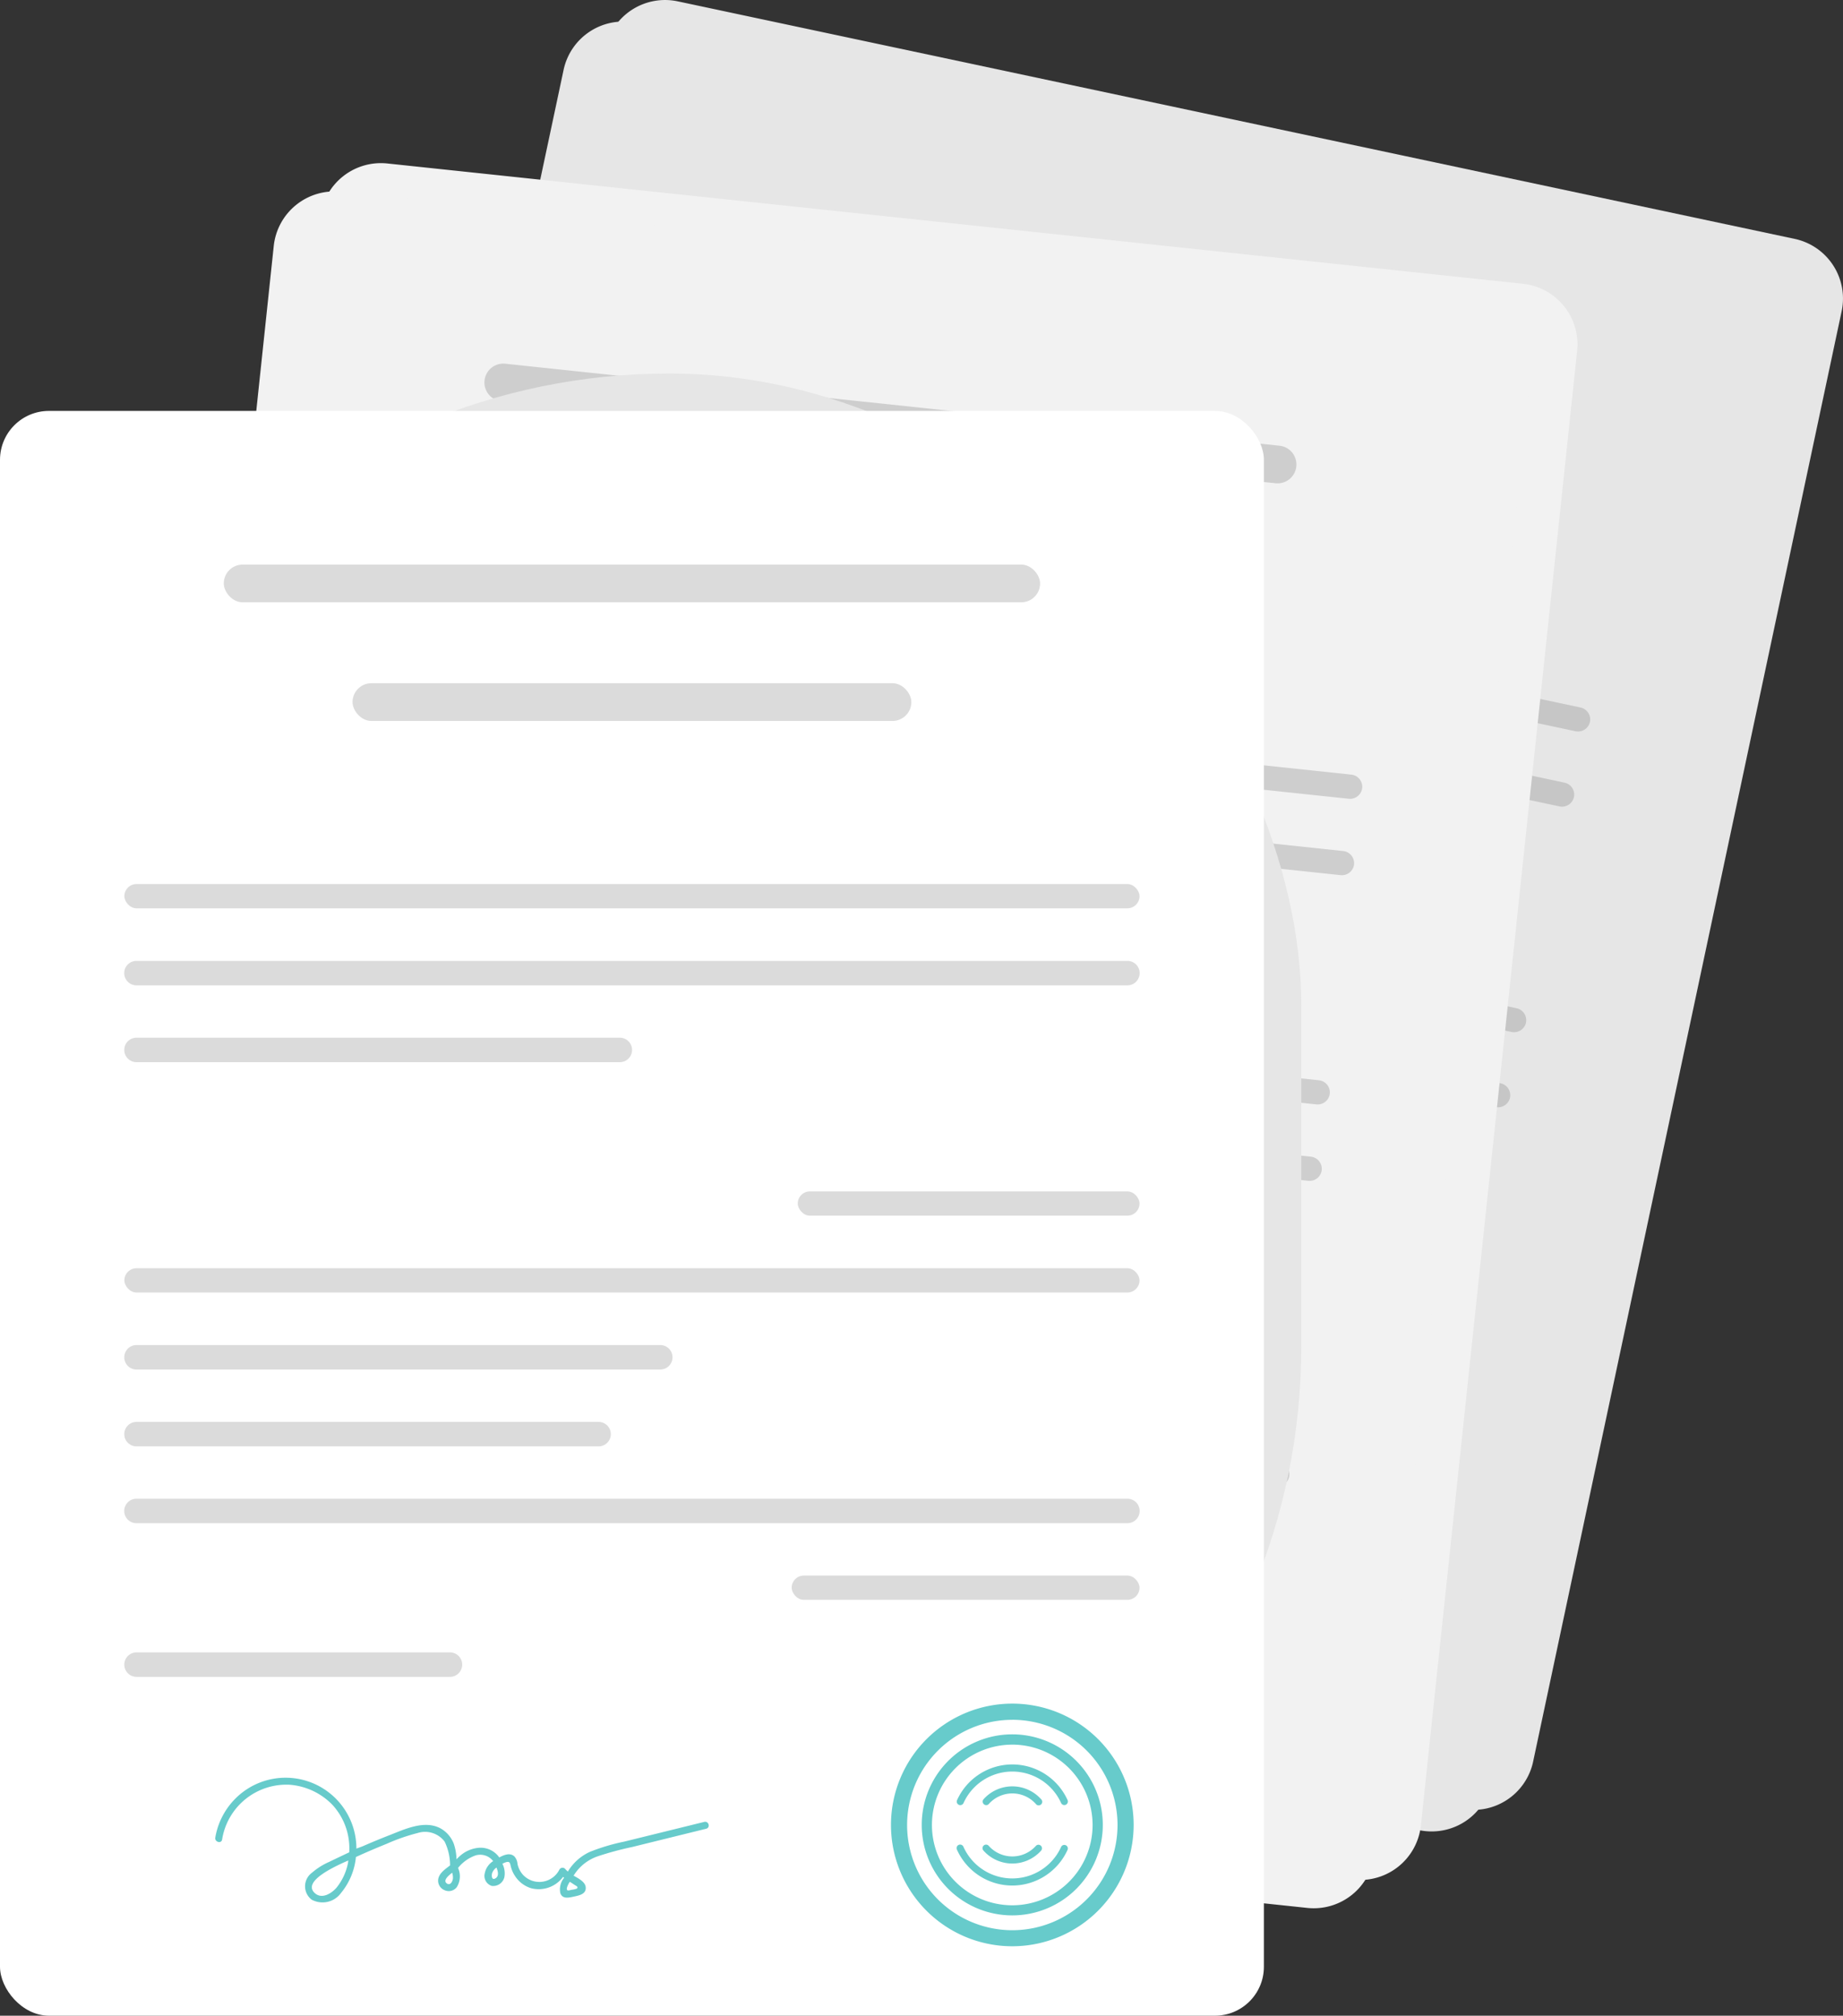 <svg xmlns="http://www.w3.org/2000/svg" width="75.323" height="82.392" viewBox="0 0 75.323 82.392">
  <rect x="0" y="0" width="75.323" height="82.392" fill="#333333" stroke="none"/>
  <g id="Group_40961" data-name="Group 40961" transform="translate(-761.667 -645.478)">
    <g id="Group_40959" data-name="Group 40959" transform="translate(772.038 645.478)">
      <path id="Path_115737" data-name="Path 115737" d="M1220.121,655.242l-45.648-9.709a2.493,2.493,0,0,0-2.957,1.92l-12.609,59.283a2.493,2.493,0,0,0,1.92,2.957l45.648,9.709a2.493,2.493,0,0,0,2.958-1.92l12.609-59.283A2.493,2.493,0,0,0,1220.121,655.242Z" transform="translate(-1157.145 -645.478)" fill="#e6e6e6" style="mix-blend-mode: multiply;isolation: isolate"/>
      <path id="Path_115738" data-name="Path 115738" d="M1163.959,684.228l-45.648-9.709a2.493,2.493,0,0,0-2.957,1.92l-12.609,59.283a2.493,2.493,0,0,0,1.92,2.957l45.648,9.709a2.493,2.493,0,0,0,2.957-1.92l12.609-59.283A2.493,2.493,0,0,0,1163.959,684.228Z" transform="translate(-1102.691 -673.583)" fill="#e6e6e6"/>
      <path id="Path_115739" data-name="Path 115739" d="M1813.543,935.149l-31.124-6.62a.771.771,0,0,0-.915.594h0a.771.771,0,0,0,.594.915l31.124,6.62a.772.772,0,0,0,.915-.594h0A.772.772,0,0,0,1813.543,935.149Z" transform="translate(-1760.844 -919.905)" fill="#c6c6c6"/>
      <path id="Path_115740" data-name="Path 115740" d="M1939.314,1124.892l-20.83-4.43a.772.772,0,0,0-.915.594h0a.771.771,0,0,0,.594.915l20.83,4.43a.772.772,0,0,0,.915-.594h0A.771.771,0,0,0,1939.314,1124.892Z" transform="translate(-1892.769 -1106)" fill="#c6c6c6"/>
      <path id="Path_115741" data-name="Path 115741" d="M1603.774,1327.441l-39.612-8.425a.5.5,0,0,0-.588.382h0a.5.5,0,0,0,.382.588l39.612,8.425a.5.5,0,0,0,.588-.382h0A.5.5,0,0,0,1603.774,1327.441Z" transform="translate(-1549.546 -1298.521)" fill="#c6c6c6"/>
      <path id="Path_115742" data-name="Path 115742" d="M1582.291,1428.447l-39.612-8.425a.5.5,0,0,0-.588.382h0a.5.5,0,0,0,.382.588l39.612,8.425a.5.5,0,0,0,.588-.382h0A.5.5,0,0,0,1582.291,1428.447Z" transform="translate(-1528.717 -1396.455)" fill="#c6c6c6"/>
      <path id="Path_115743" data-name="Path 115743" d="M1540.518,1525.137l-19.321-4.109a.5.5,0,0,0-.588.382h0a.5.5,0,0,0,.382.588l19.321,4.109a.5.5,0,0,0,.588-.382h0A.5.5,0,0,0,1540.518,1525.137Z" transform="translate(-1507.888 -1494.389)" fill="#c6c6c6"/>
      <path id="Path_115744" data-name="Path 115744" d="M2376.055,1914l-12.692-2.7a.5.5,0,0,0-.588.382h0a.5.5,0,0,0,.382.588l12.692,2.7a.5.5,0,0,0,.588-.382h0A.5.5,0,0,0,2376.055,1914Z" transform="translate(-2324.441 -1872.788)" fill="#c6c6c6"/>
      <path id="Path_115745" data-name="Path 115745" d="M1496.361,1832.471l-39.612-8.425a.5.5,0,0,0-.588.382h0a.5.5,0,0,0,.382.588l39.612,8.425a.5.5,0,0,0,.588-.382h0A.5.5,0,0,0,1496.361,1832.471Z" transform="translate(-1445.4 -1788.191)" fill="#c6c6c6"/>
      <path id="Path_115746" data-name="Path 115746" d="M1456.2,1929.505l-20.937-4.453a.5.5,0,0,0-.588.382h0a.5.5,0,0,0,.382.588l20.938,4.453a.5.5,0,0,0,.588-.382h0A.5.5,0,0,0,1456.2,1929.505Z" transform="translate(-1424.571 -1886.125)" fill="#c6c6c6"/>
      <path id="Path_115747" data-name="Path 115747" d="M1432.255,2029.987l-18.472-3.929a.5.5,0,0,0-.588.382h0a.5.5,0,0,0,.382.588l18.472,3.929a.5.5,0,0,0,.588-.382h0A.5.5,0,0,0,1432.255,2029.987Z" transform="translate(-1403.741 -1984.059)" fill="#c6c6c6"/>
      <path id="Path_115748" data-name="Path 115748" d="M1431.913,2135.489l-39.612-8.425a.5.5,0,0,0-.588.382h0a.5.5,0,0,0,.382.588l39.612,8.425a.5.5,0,0,0,.588-.382h0A.5.5,0,0,0,1431.913,2135.489Z" transform="translate(-1382.912 -2081.994)" fill="#c6c6c6"/>
      <path id="Path_115749" data-name="Path 115749" d="M2260.91,2417.381l-12.935-2.751a.5.5,0,0,0-.588.382h0a.5.5,0,0,0,.382.588l12.935,2.751a.5.5,0,0,0,.588-.382h0A.5.5,0,0,0,2260.91,2417.381Z" transform="translate(-2212.563 -2360.813)" fill="#c6c6c6"/>
      <path id="Path_115750" data-name="Path 115750" d="M1361.865,2331.741l-12.53-2.665a.5.5,0,0,0-.588.382h0a.5.5,0,0,0,.382.588l12.53,2.665a.5.5,0,0,0,.588-.382h0A.5.5,0,0,0,1361.865,2331.741Z" transform="translate(-1341.253 -2277.862)" fill="#c6c6c6"/>
    </g>
    <g id="Group_40960" data-name="Group 40960" transform="translate(766.455 652.146)">
      <path id="Path_115751" data-name="Path 115751" d="M1037.172,869.655l-46.409-4.917a2.493,2.493,0,0,0-2.742,2.217l-6.385,60.271a2.493,2.493,0,0,0,2.217,2.742l46.409,4.917a2.493,2.493,0,0,0,2.742-2.217l6.385-60.271A2.493,2.493,0,0,0,1037.172,869.655Z" transform="translate(-979.72 -864.724)" fill="#f2f2f2" style="mix-blend-mode: multiply;isolation: isolate"/>
      <path id="Path_115752" data-name="Path 115752" d="M974.669,907.7l-46.409-4.917A2.493,2.493,0,0,0,925.518,905l-6.385,60.272a2.493,2.493,0,0,0,2.217,2.742l46.409,4.917a2.493,2.493,0,0,0,2.742-2.217l6.385-60.271A2.493,2.493,0,0,0,974.669,907.7Z" transform="translate(-919.118 -901.613)" fill="#f2f2f2"/>
      <path id="Path_115753" data-name="Path 115753" d="M1445.153,1137.546l-31.643-3.352a.771.771,0,0,0-.848.686h0a.771.771,0,0,0,.686.848l31.643,3.352a.771.771,0,0,0,.848-.686h0A.771.771,0,0,0,1445.153,1137.546Z" transform="translate(-1397.647 -1125.995)" fill="#cecece"/>
      <path id="Path_115754" data-name="Path 115754" d="M1589.943,1313.2l-21.177-2.243a.771.771,0,0,0-.848.686h0a.771.771,0,0,0,.686.848l21.177,2.244a.771.771,0,0,0,.848-.686h0A.771.771,0,0,0,1589.943,1313.2Z" transform="translate(-1548.181 -1297.385)" fill="#cecece"/>
      <path id="Path_115755" data-name="Path 115755" d="M1276.381,1550.456l-40.272-4.266a.5.5,0,0,0-.545.441h0a.5.5,0,0,0,.441.545l40.272,4.267a.5.5,0,0,0,.545-.441h0A.5.5,0,0,0,1276.381,1550.456Z" transform="translate(-1225.937 -1525.461)" fill="#cecece"/>
      <path id="Path_115756" data-name="Path 115756" d="M1265.5,1653.146l-40.272-4.267a.5.5,0,0,0-.545.441h0a.5.5,0,0,0,.441.546l40.272,4.266a.5.5,0,0,0,.545-.441h0A.5.5,0,0,0,1265.5,1653.146Z" transform="translate(-1215.389 -1625.028)" fill="#cecece"/>
      <path id="Path_115757" data-name="Path 115757" d="M1233.994,1753.652l-19.643-2.081a.5.5,0,0,0-.545.441h0a.5.5,0,0,0,.441.545l19.643,2.081a.5.5,0,0,0,.545-.441h0A.5.5,0,0,0,1233.994,1753.652Z" transform="translate(-1204.841 -1724.596)" fill="#cecece"/>
      <path id="Path_115758" data-name="Path 115758" d="M2105.389,2053.655l-12.9-1.367a.5.5,0,0,0-.545.441h0a.5.5,0,0,0,.441.545l12.9,1.367a.5.5,0,0,0,.545-.441h0A.5.5,0,0,0,2105.389,2053.655Z" transform="translate(-2056.269 -2016.167)" fill="#cecece"/>
      <path id="Path_115759" data-name="Path 115759" d="M1221.985,2063.909l-40.272-4.266a.5.5,0,0,0-.545.441h0a.5.5,0,0,0,.441.545l40.272,4.267a.5.5,0,0,0,.545-.441h0A.5.5,0,0,0,1221.985,2063.909Z" transform="translate(-1173.195 -2023.298)" fill="#cecece"/>
      <path id="Path_115760" data-name="Path 115760" d="M1192.121,2164.588l-21.287-2.255a.5.5,0,0,0-.545.441h0a.5.5,0,0,0,.441.545l21.287,2.255a.5.5,0,0,0,.545-.441h0A.5.5,0,0,0,1192.121,2164.588Z" transform="translate(-1162.647 -2122.865)" fill="#cecece"/>
      <path id="Path_115761" data-name="Path 115761" d="M1178.735,2267.013l-18.78-1.99a.5.5,0,0,0-.546.441h0a.5.5,0,0,0,.441.545l18.78,1.99a.5.5,0,0,0,.545-.441h0A.5.5,0,0,0,1178.735,2267.013Z" transform="translate(-1152.099 -2222.434)" fill="#cecece"/>
      <path id="Path_115762" data-name="Path 115762" d="M1189.348,2371.981l-40.272-4.266a.5.5,0,0,0-.545.441h0a.5.5,0,0,0,.441.545l40.272,4.267a.5.5,0,0,0,.545-.441h0A.5.5,0,0,0,1189.348,2371.981Z" transform="translate(-1141.55 -2322.001)" fill="#cecece"/>
      <path id="Path_115763" data-name="Path 115763" d="M2043.133,2566.276l-13.15-1.393a.5.5,0,0,0-.545.441h0a.5.5,0,0,0,.441.545l13.15,1.393a.5.5,0,0,0,.545-.441h0A.5.5,0,0,0,2043.133,2566.276Z" transform="translate(-1995.667 -2513.173)" fill="#cecece"/>
      <path id="Path_115764" data-name="Path 115764" d="M1140.056,2574.445l-12.739-1.349a.5.5,0,0,0-.545.441h0a.5.5,0,0,0,.441.545l12.739,1.35a.5.5,0,0,0,.545-.441h0A.5.5,0,0,0,1140.056,2574.445Z" transform="translate(-1120.453 -2521.136)" fill="#cecece"/>
    </g>
    <rect id="Rectangle_19925" data-name="Rectangle 19925" width="51.655" height="65.595" rx="25.828" transform="translate(763.196 660.745)" fill="#e6e6e6" style="mix-blend-mode: multiply;isolation: isolate"/>
    <rect id="Rectangle_19926" data-name="Rectangle 19926" width="51.655" height="65.595" rx="2" transform="translate(761.667 662.274)" fill="#fff"/>
    <rect id="Rectangle_19927" data-name="Rectangle 19927" width="33.362" height="1.543" rx="0.771" transform="translate(770.813 668.555)" fill="#dbdbdb"/>
    <rect id="Rectangle_19928" data-name="Rectangle 19928" width="22.839" height="1.543" rx="0.771" transform="translate(776.075 673.404)" fill="#dbdbdb"/>
    <rect id="Rectangle_19929" data-name="Rectangle 19929" width="41.489" height="0.992" rx="0.496" transform="translate(766.75 681.613)" fill="#dbdbdb"/>
    <path id="Path_115765" data-name="Path 115765" d="M969.787,1936.889h-40.5a.5.5,0,0,0-.5.5h0a.5.5,0,0,0,.5.5h40.5a.5.5,0,0,0,.5-.5h0A.5.5,0,0,0,969.787,1936.889Z" transform="translate(-162.043 -1252.135)" fill="#dbdbdb"/>
    <path id="Path_115766" data-name="Path 115766" d="M949.042,2040.154H929.289a.5.5,0,0,0-.5.5h0a.5.5,0,0,0,.5.5h19.753a.5.5,0,0,0,.5-.5h0A.5.5,0,0,0,949.042,2040.154Z" transform="translate(-162.043 -1352.26)" fill="#dbdbdb"/>
    <rect id="Rectangle_19930" data-name="Rectangle 19930" width="13.968" height="0.992" rx="0.496" transform="translate(794.271 694.176)" fill="#dbdbdb"/>
    <rect id="Rectangle_19931" data-name="Rectangle 19931" width="41.489" height="0.992" rx="0.496" transform="translate(766.75 697.317)" fill="#dbdbdb"/>
    <path id="Path_115767" data-name="Path 115767" d="M950.695,2453.215H929.289a.5.5,0,0,0-.5.5h0a.5.5,0,0,0,.5.5h21.406a.5.5,0,0,0,.5-.5h0A.5.5,0,0,0,950.695,2453.215Z" transform="translate(-162.043 -1752.758)" fill="#dbdbdb"/>
    <path id="Path_115768" data-name="Path 115768" d="M948.174,2556.481H929.289a.5.5,0,0,0-.5.5h0a.5.5,0,0,0,.5.5h18.885a.5.5,0,0,0,.5-.5h0A.5.5,0,0,0,948.174,2556.481Z" transform="translate(-162.043 -1852.883)" fill="#dbdbdb"/>
    <path id="Path_115769" data-name="Path 115769" d="M969.787,2659.746h-40.5a.5.5,0,0,0-.5.5h0a.5.5,0,0,0,.5.5h40.5a.5.5,0,0,0,.5-.5h0A.5.5,0,0,0,969.787,2659.746Z" transform="translate(-162.043 -1953.008)" fill="#dbdbdb"/>
    <rect id="Rectangle_19932" data-name="Rectangle 19932" width="14.216" height="0.992" rx="0.496" transform="translate(794.023 709.879)" fill="#dbdbdb"/>
    <path id="Path_115770" data-name="Path 115770" d="M942.1,2866.277h-12.81a.5.5,0,0,0-.5.5h0a.5.5,0,0,0,.5.5H942.1a.5.5,0,0,0,.5-.5h0A.5.5,0,0,0,942.1,2866.277Z" transform="translate(-162.043 -2153.258)" fill="#dbdbdb"/>
    <path id="Path_115771" data-name="Path 115771" d="M1963.948,2945.038a4.959,4.959,0,1,1,4.959-4.959A4.964,4.964,0,0,1,1963.948,2945.038Zm0-9.256a4.3,4.3,0,1,0,4.3,4.3A4.3,4.3,0,0,0,1963.948,2935.781Z" transform="translate(-1160.908 -2220.007)" fill="#67cbcb"/>
    <path id="Path_115772" data-name="Path 115772" d="M2004.2,2984.031a3.7,3.7,0,1,1,3.7-3.7A3.7,3.7,0,0,1,2004.2,2984.031Zm0-6.979a3.283,3.283,0,1,0,3.283,3.283A3.287,3.287,0,0,0,2004.2,2977.051Z" transform="translate(-1201.162 -2260.262)" fill="#67cbcb"/>
    <path id="Path_115773" data-name="Path 115773" d="M2047.447,3018.393a.145.145,0,0,1-.132-.2,2.478,2.478,0,0,1,4.521,0,.145.145,0,0,1-.264.119,2.189,2.189,0,0,0-3.993,0A.145.145,0,0,1,2047.447,3018.393Z" transform="translate(-1246.535 -2299.131)" fill="#67cbcb"/>
    <path id="Path_115774" data-name="Path 115774" d="M2049.575,3126.481a2.481,2.481,0,0,1-2.26-1.463.145.145,0,1,1,.264-.119,2.189,2.189,0,0,0,3.993,0,.145.145,0,0,1,.264.119A2.482,2.482,0,0,1,2049.575,3126.481Z" transform="translate(-1246.536 -2403.932)" fill="#67cbcb"/>
    <path id="Path_115775" data-name="Path 115775" d="M2082.313,3047.074a.145.145,0,0,1-.108-.241,1.578,1.578,0,0,1,2.352,0,.145.145,0,1,1-.215.193,1.287,1.287,0,0,0-1.921,0A.145.145,0,0,1,2082.313,3047.074Z" transform="translate(-1280.34 -2327.812)" fill="#67cbcb"/>
    <path id="Path_115776" data-name="Path 115776" d="M2083.38,3125.582a1.579,1.579,0,0,1-1.176-.526.145.145,0,1,1,.216-.193,1.289,1.289,0,0,0,1.921,0,.144.144,0,1,1,.215.193A1.579,1.579,0,0,1,2083.38,3125.582Z" transform="translate(-1280.34 -2403.933)" fill="#67cbcb"/>
    <path id="Path_115777" data-name="Path 115777" d="M1071.2,3036.6l-3.271.806a8.26,8.26,0,0,0-1.39.413,2.029,2.029,0,0,0-.916.811,1.1,1.1,0,0,1-.116-.114.146.146,0,0,0-.227.029.916.916,0,0,1-1.5.208.983.983,0,0,1-.214-.427.515.515,0,0,0-.131-.317c-.179-.16-.419-.061-.615.044a.93.93,0,0,0-.89-.388,1.326,1.326,0,0,0-.579.219,1.683,1.683,0,0,0-.279.247,2.1,2.1,0,0,0-.115-.648,1.224,1.224,0,0,0-.545-.622c-.652-.34-1.431.029-2.05.271q-.554.216-1.1.454c-.079.035-.183.068-.281.107a2.894,2.894,0,0,0-4.879-2.11,2.953,2.953,0,0,0-.888,1.66c-.03.182.249.261.279.077a2.659,2.659,0,0,1,2.77-2.237,2.721,2.721,0,0,1,1.74.822,2.627,2.627,0,0,1,.685,1.939q-.423.2-.839.4a2.73,2.73,0,0,0-.682.433.688.688,0,0,0-.018,1.1.934.934,0,0,0,1.207-.276,2.724,2.724,0,0,0,.606-1.466q.621-.283,1.254-.538a7.923,7.923,0,0,1,1.271-.443,1,1,0,0,1,1.1.352,2.249,2.249,0,0,1,.223.973c-.2.154-.453.317-.487.578a.419.419,0,0,0,.262.435.414.414,0,0,0,.5-.126.835.835,0,0,0,.05-.784,1.614,1.614,0,0,1,.7-.506.664.664,0,0,1,.735.228.757.757,0,0,0-.341.491.428.428,0,0,0,.285.522.469.469,0,0,0,.515-.359.86.86,0,0,0-.081-.546.714.714,0,0,1,.153-.066c.145-.039.158.034.186.156a1.233,1.233,0,0,0,.176.409,1.2,1.2,0,0,0,.658.5,1.239,1.239,0,0,0,1.307-.462l.043.035a.744.744,0,0,0-.155.63c.09.259.366.18.575.135s.493-.105.461-.385c-.024-.214-.293-.353-.494-.466a1.862,1.862,0,0,1,.989-.792,12.8,12.8,0,0,1,1.394-.377l3.032-.748C1071.46,3036.836,1071.383,3036.557,1071.2,3036.6Zm-15.042,2.7c-.2.228-.581.462-.862.224-.557-.474.741-1.08,1.353-1.346a.888.888,0,0,1-.015.118A2.314,2.314,0,0,1,1056.16,3039.3Zm4.762-.358c-.02.124-.12.271-.251.168-.147-.115.053-.3.226-.432A.633.633,0,0,1,1060.923,3038.943Zm1.757-.044c-.161.115-.183-.094-.148-.206a.469.469,0,0,1,.177-.225C1062.769,3038.624,1062.813,3038.8,1062.679,3038.9Zm3.308.43a.767.767,0,0,1-.2.047c-.106.021-.231.077-.2-.08a.818.818,0,0,1,.119-.247l.219.143C1065.982,3039.227,1066.06,3039.262,1065.988,3039.33Z" transform="translate(-280.748 -2316.653)" fill="#67cbcb"/>
  </g>
</svg>
